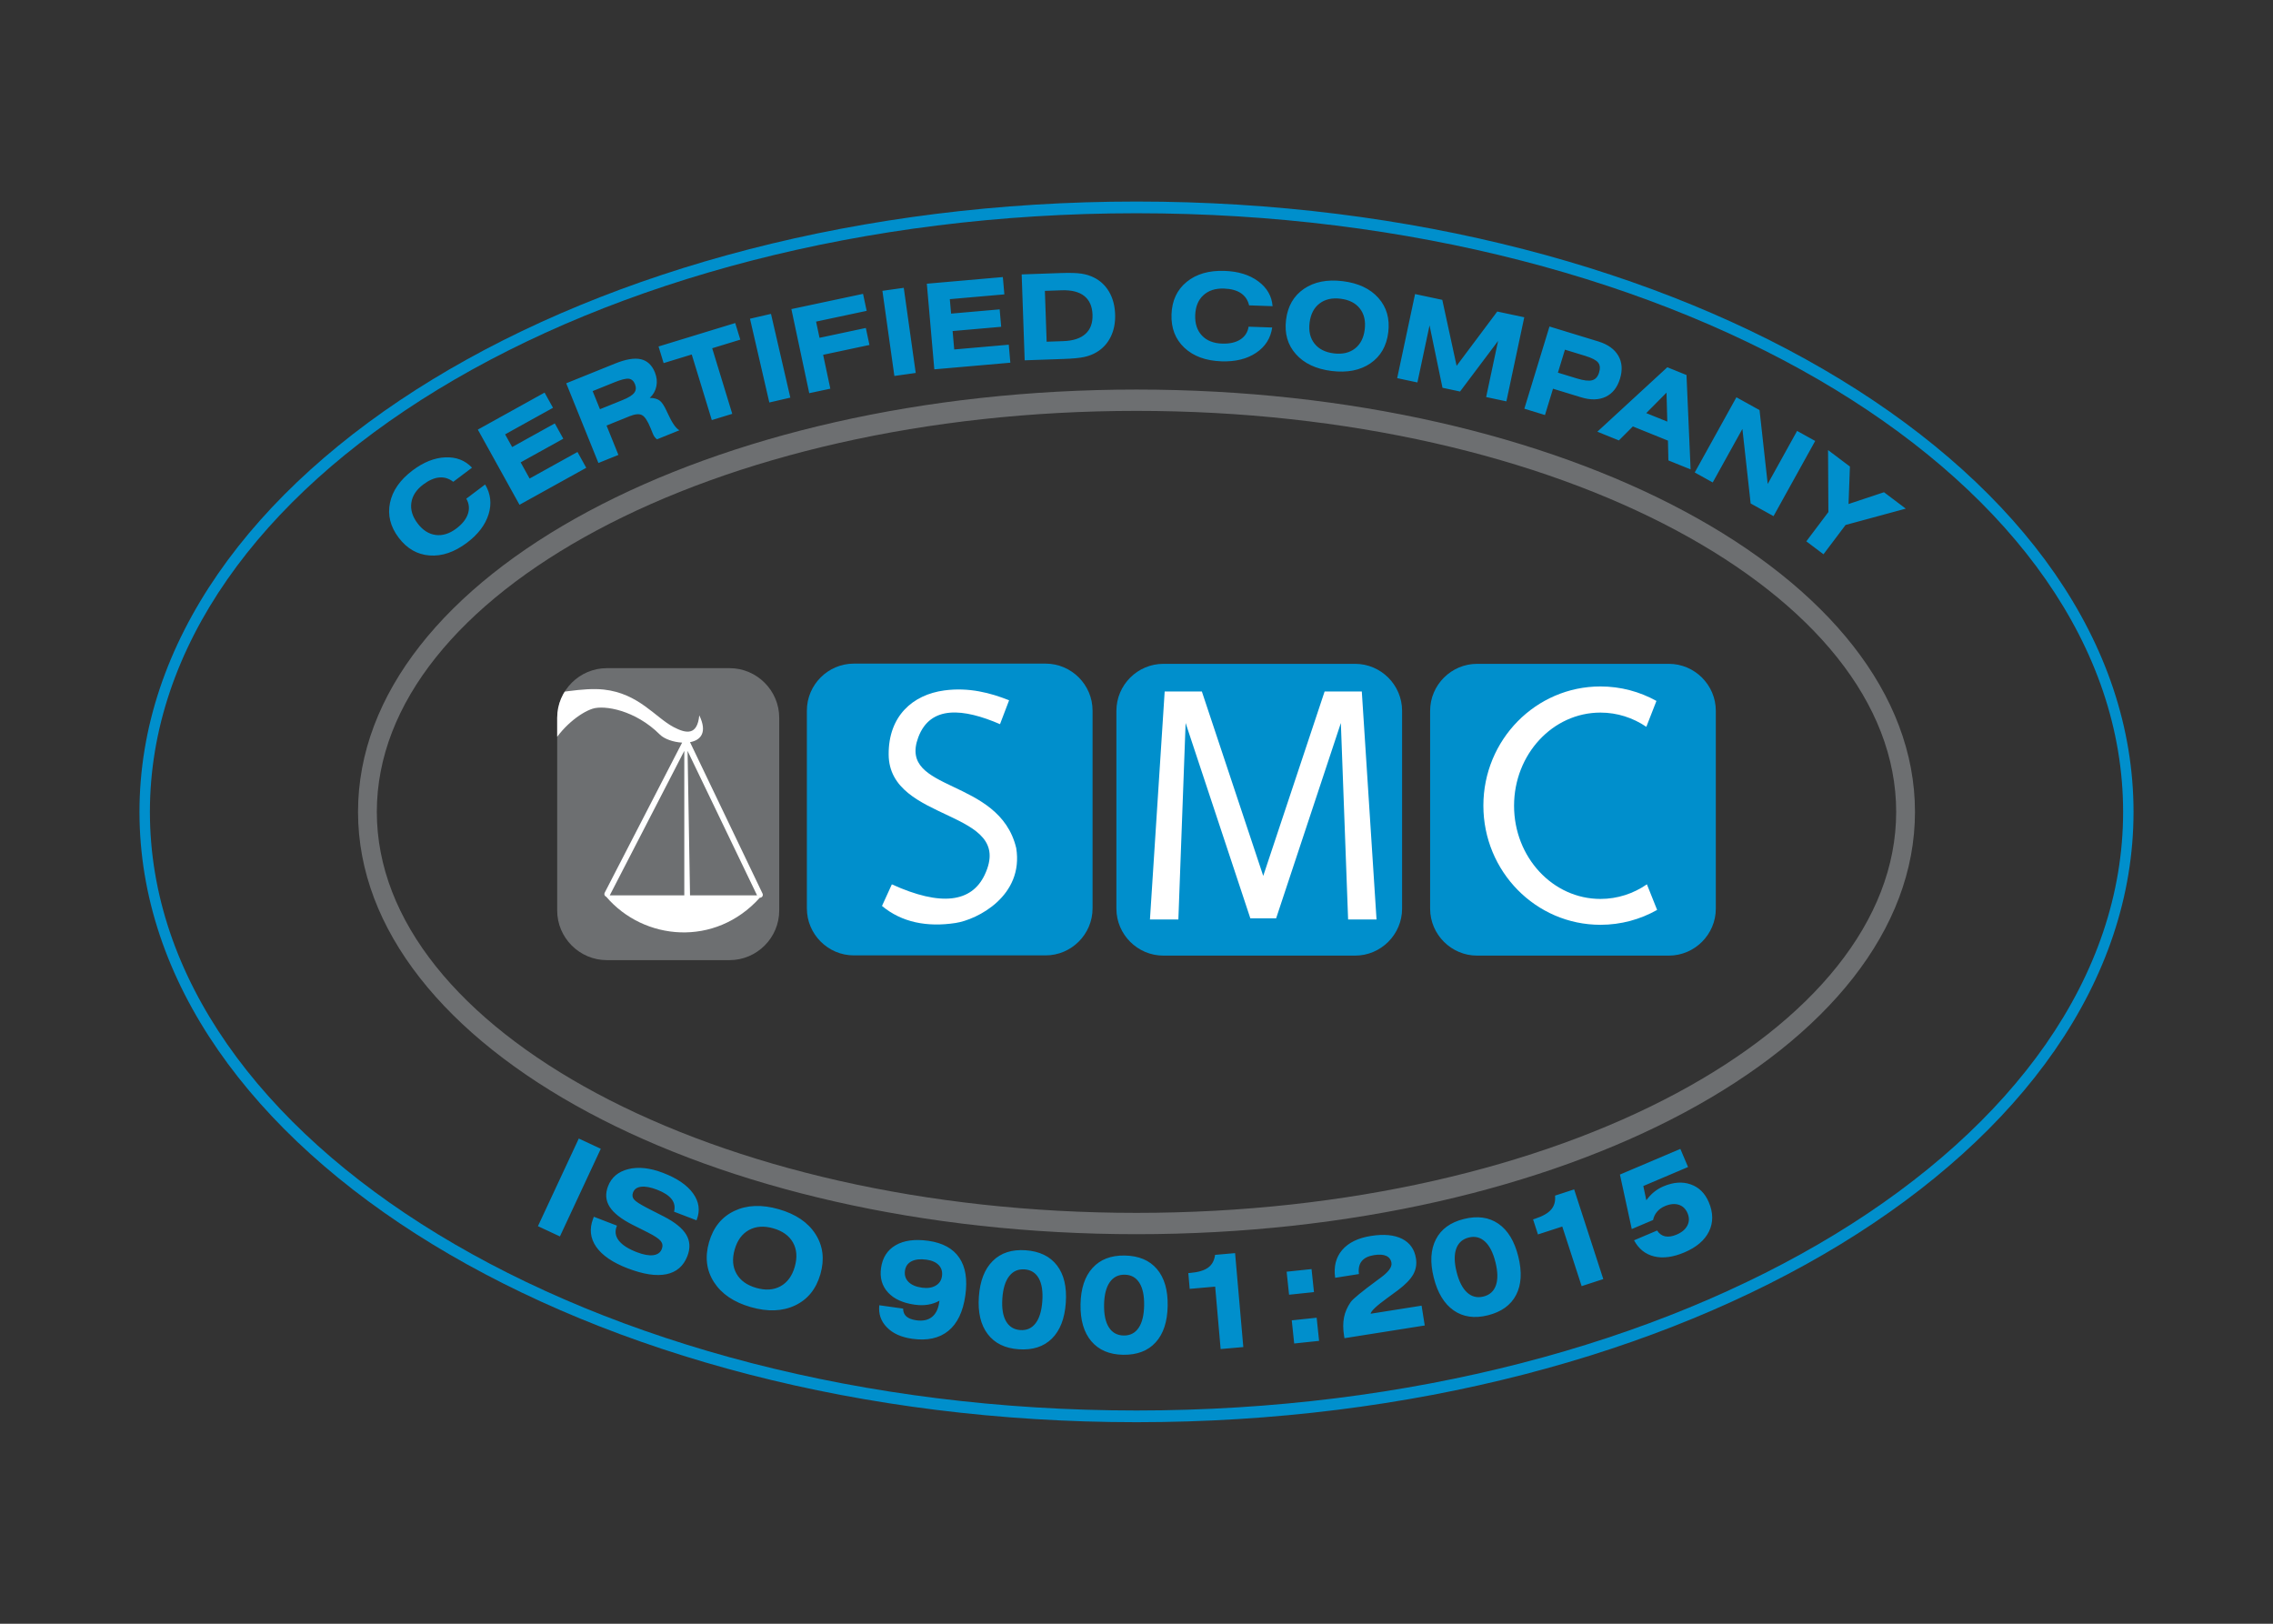 <?xml version="1.0" encoding="utf-8"?>
<!-- Generator: Adobe Illustrator 15.0.0, SVG Export Plug-In . SVG Version: 6.00 Build 0)  -->
<!DOCTYPE svg PUBLIC "-//W3C//DTD SVG 1.1//EN" "http://www.w3.org/Graphics/SVG/1.1/DTD/svg11.dtd">
<svg version="1.1" id="Livello_1" xmlns="http://www.w3.org/2000/svg" xmlns:xlink="http://www.w3.org/1999/xlink" x="0px" y="0px"
	 width="595.275px" height="425.197px" viewBox="0 0 595.275 425.197" enable-background="new 0 0 595.275 425.197"
	 xml:space="preserve">
<rect x="0" y="0" width="595.275" height="425.197" fill="#333333" stroke="none"/>
<path fill="#008FCC" d="M473.057,141.754l5.781-7.672l-0.089-16.225l5.727,4.314l-0.361,9.811l9.285-3.085l5.701,4.296
	l-15.766,4.278l-5.78,7.671L473.057,141.754z M443.833,123.722l10.913-19.688l6.057,3.357l2.141,19.338l7.697-13.886l4.739,2.627
	l-10.913,19.688l-5.989-3.32l-2.162-19.523l-7.771,14.018L443.833,123.722z M418.326,113.047l18.326-16.874l5.024,2.03l1.075,24.713
	l-5.813-2.349l-0.118-5.186l-9.19-3.713l-3.658,3.66L418.326,113.047z M431.132,108.175l5.515,2.228l-0.202-7.584L431.132,108.175z
	 M399.21,107.027l6.582-21.527l12.748,3.898c2.504,0.765,4.259,2.008,5.269,3.734c1.004,1.726,1.155,3.738,0.453,6.033
	c-0.703,2.3-1.952,3.88-3.746,4.738c-1.799,0.857-3.948,0.901-6.452,0.135l-7.348-2.246l-2.105,6.886L399.21,107.027z
	 M408.003,97.584l4.947,1.513c1.813,0.554,3.155,0.715,4.021,0.475c0.872-0.239,1.47-0.898,1.803-1.986
	c0.341-1.113,0.268-1.993-0.229-2.628c-0.494-0.64-1.628-1.231-3.406-1.775l-5.296-1.619L408.003,97.584z M365.907,99.021
	l4.681-22.019l7.129,1.516l3.753,17.278l10.644-14.219l7.073,1.504l-4.68,22.019l-5.301-1.126l3.124-14.696l-9.958,13.244
	l-4.6-0.978l-3.389-16.34l-3.177,14.945L365.907,99.021z M336.802,83.751c0.439-3.574,2.002-6.281,4.692-8.118
	c2.691-1.837,6.07-2.505,10.149-2.004s7.196,1.967,9.353,4.399c2.155,2.432,3.012,5.437,2.573,9.01
	c-0.439,3.573-1.995,6.277-4.675,8.109c-2.681,1.833-6.06,2.501-10.139,2s-7.196-1.967-9.363-4.395
	C337.225,90.325,336.363,87.325,336.802,83.751 M349.322,92.538c2.237,0.275,4.074-0.144,5.514-1.259
	c1.44-1.116,2.3-2.785,2.571-4.998c0.274-2.232-0.154-4.07-1.282-5.501c-1.127-1.431-2.808-2.281-5.046-2.556
	c-2.232-0.274-4.079,0.148-5.53,1.268c-1.452,1.12-2.311,2.789-2.585,5.017c-0.271,2.212,0.158,4.039,1.291,5.471
	C345.388,91.411,347.079,92.263,349.322,92.538z M333.173,85.761c-0.404,2.809-1.808,5.021-4.213,6.631
	c-2.406,1.611-5.432,2.353-9.071,2.225c-4.107-0.143-7.346-1.332-9.716-3.562c-2.371-2.229-3.491-5.144-3.365-8.742
	s1.446-6.432,3.967-8.496c2.521-2.064,5.834-3.025,9.941-2.881c3.587,0.125,6.529,1.039,8.819,2.736
	c2.29,1.702,3.535,3.866,3.739,6.504l-6.147-0.215c-0.326-1.389-1.042-2.454-2.149-3.194c-1.107-0.74-2.58-1.14-4.429-1.204
	c-2.248-0.079-4.052,0.503-5.399,1.745c-1.349,1.242-2.059,2.979-2.137,5.222c-0.078,2.228,0.51,4.01,1.763,5.338
	s3.012,2.029,5.275,2.108c1.957,0.068,3.545-0.287,4.768-1.066c1.218-0.779,1.948-1.902,2.182-3.365L333.173,85.761z
	 M277.725,71.504c2.435-0.085,4.261-0.035,5.484,0.151c1.218,0.187,2.311,0.528,3.284,1.019c1.693,0.845,3.021,2.098,3.984,3.759
	c0.962,1.661,1.482,3.608,1.561,5.84c0.078,2.222-0.306,4.195-1.15,5.92c-0.844,1.724-2.081,3.072-3.71,4.044
	c-0.937,0.558-2.004,0.974-3.206,1.24c-1.208,0.266-3.026,0.438-5.46,0.523l-10.161,0.354l-0.786-22.497L277.725,71.504z
	 M273.641,76.169l0.465,13.312l4.366-0.152c2.576-0.09,4.513-0.725,5.808-1.903c1.3-1.179,1.913-2.854,1.836-5.034
	c-0.077-2.181-0.799-3.813-2.172-4.894s-3.351-1.573-5.937-1.482L273.641,76.169z M244.688,96.718l-1.962-22.425l19.909-1.742
	l0.396,4.534l-14.284,1.25l0.332,3.789l12.721-1.113l0.399,4.565l-12.721,1.113l0.422,4.823l14.284-1.25l0.412,4.715L244.688,96.718
	z M234.226,98.448l-3.133-22.292l5.592-0.786l3.133,22.292L234.226,98.448z M211.934,102.958l-4.68-22.019l18.771-3.99l0.946,4.451
	l-13.248,2.816l0.902,4.243l12.129-2.578l0.946,4.451l-12.13,2.578l1.886,8.873L211.934,102.958z M201.476,105.395l-5.064-21.934
	l5.503-1.27l5.063,21.933L201.476,105.395z M186.516,91.192l5.251,17.175l-5.355,1.637L181.16,92.83l-7.363,2.251l-1.331-4.352
	l20.081-6.139l1.331,4.352L186.516,91.192z M156.721,121.24l-8.433-20.871l12.828-5.183c2.789-1.126,5.021-1.496,6.708-1.119
	c1.685,0.384,2.915,1.529,3.691,3.451c0.494,1.223,0.622,2.427,0.385,3.615c-0.235,1.193-0.81,2.21-1.727,3.062
	c1.081,0.012,1.918,0.228,2.521,0.651c0.601,0.418,1.222,1.333,1.872,2.746c0.068,0.141,0.156,0.33,0.262,0.566
	c1.158,2.547,2.196,4.049,3.106,4.511l-5.872,2.373c-0.231-0.17-0.438-0.378-0.62-0.619c-0.183-0.245-0.335-0.525-0.46-0.834
	l-0.57-1.411c-0.776-1.922-1.528-3.075-2.264-3.467c-0.73-0.394-1.819-0.302-3.26,0.28l-0.125,0.05l-5.916,2.39l3.108,7.692
	L156.721,121.24z M157.121,107.155l5.915-2.39c1.561-0.631,2.582-1.268,3.063-1.904c0.482-0.638,0.547-1.393,0.193-2.269
	c-0.341-0.843-0.879-1.314-1.609-1.417c-0.729-0.098-1.991,0.216-3.788,0.942l-5.689,2.298L157.121,107.155z M136.052,132.184
	l-10.913-19.688l17.48-9.689l2.206,3.98l-12.541,6.952l1.844,3.326l11.168-6.19l2.222,4.008l-11.168,6.19l2.347,4.235l12.541-6.951
	l2.294,4.139L136.052,132.184z M127.053,126.868c1.453,2.438,1.755,5.04,0.899,7.805c-0.856,2.766-2.741,5.247-5.649,7.438
	c-3.282,2.473-6.547,3.587-9.792,3.346s-5.95-1.801-8.116-4.676c-2.167-2.875-2.924-5.909-2.264-9.099
	c0.66-3.19,2.63-6.022,5.912-8.495c2.867-2.16,5.729-3.301,8.576-3.424c2.851-0.119,5.18,0.78,6.999,2.702l-4.913,3.701
	c-1.127-0.874-2.354-1.251-3.681-1.129c-1.327,0.122-2.723,0.738-4.199,1.851c-1.797,1.354-2.833,2.94-3.098,4.754
	c-0.266,1.813,0.275,3.611,1.625,5.403c1.341,1.78,2.92,2.796,4.729,3.039c1.81,0.243,3.617-0.319,5.426-1.682
	c1.564-1.179,2.575-2.454,3.035-3.829c0.456-1.372,0.317-2.705-0.423-3.988L127.053,126.868z"/>
<path fill="#008FCC" d="M427.941,324.789l6.037-2.562c0.545,0.835,1.244,1.346,2.107,1.524c0.863,0.18,1.865,0.027,3.001-0.454
	c1.366-0.58,2.307-1.373,2.819-2.378c0.519-1.008,0.53-2.086,0.046-3.227c-0.486-1.146-1.257-1.885-2.318-2.216
	c-1.056-0.333-2.262-0.214-3.607,0.356c-0.839,0.356-1.521,0.843-2.05,1.468c-0.531,0.618-0.883,1.346-1.052,2.173l-5.58,2.368
	l-3.1-14.271l15.823-6.717l2.015,4.745l-11.713,4.972l0.786,3.736c0.594-0.83,1.26-1.551,2.005-2.159
	c0.75-0.61,1.58-1.108,2.489-1.494c2.599-1.104,4.972-1.272,7.129-0.512c2.155,0.755,3.737,2.312,4.735,4.663
	c1.174,2.766,1.193,5.31,0.066,7.636c-1.128,2.326-3.274,4.164-6.448,5.512c-2.964,1.259-5.603,1.61-7.914,1.055
	C430.904,328.446,429.147,327.045,427.941,324.789 M414.214,336.787l-5.069-15.604l-6.37,2.069l-1.28-3.94l0.539-0.175
	c1.973-0.642,3.372-1.44,4.198-2.397c0.824-0.962,1.161-2.178,1.019-3.655l5.003-1.626l7.631,23.485L414.214,336.787z
	 M375.481,334.555c-0.997-3.999-0.812-7.34,0.563-10.014c1.374-2.68,3.811-4.456,7.31-5.328c3.556-0.887,6.573-0.477,9.054,1.23
	c2.478,1.701,4.217,4.568,5.219,8.589c1.004,4.027,0.816,7.381-0.57,10.058s-3.858,4.456-7.414,5.343
	c-3.488,0.869-6.469,0.438-8.947-1.287C378.216,341.415,376.479,338.552,375.481,334.555 M381.463,333.057
	c0.622,2.495,1.541,4.296,2.757,5.403c1.217,1.111,2.647,1.46,4.286,1.051c1.628-0.405,2.71-1.38,3.257-2.932
	c0.542-1.545,0.502-3.565-0.12-6.061c-0.62-2.489-1.534-4.292-2.737-5.401c-1.212-1.113-2.625-1.466-4.253-1.06
	c-1.639,0.408-2.736,1.393-3.289,2.946C380.812,328.557,380.846,330.58,381.463,333.057z M352.099,350.423l-0.114-0.728
	c-0.277-1.749-0.277-3.317-0.002-4.716c0.276-1.393,0.858-2.728,1.745-4.005c0.511-0.773,2.829-2.685,6.962-5.73l0.419-0.309
	c0.095-0.074,0.231-0.179,0.419-0.309c2.096-1.521,3.055-2.827,2.884-3.907c-0.14-0.883-0.598-1.497-1.369-1.848
	c-0.772-0.352-1.83-0.421-3.17-0.208c-1.512,0.239-2.6,0.771-3.261,1.599c-0.656,0.826-0.899,1.947-0.722,3.363l-6.224,0.985
	c-0.416-2.928,0.194-5.351,1.831-7.272c1.636-1.922,4.151-3.154,7.546-3.692c3.358-0.532,6.068-0.28,8.13,0.748
	c2.058,1.035,3.276,2.748,3.654,5.138c0.239,1.512,0,2.912-0.72,4.197c-0.726,1.286-2.041,2.654-3.966,4.102
	c-0.693,0.518-1.626,1.204-2.811,2.061c-2.841,2.054-4.297,3.433-4.376,4.126l13.347-2.114l0.822,5.189L352.099,350.423z
	 M344.114,338.352l-6.521,0.686l-0.634-6.028l6.522-0.686L344.114,338.352z M345.457,351.123l-6.522,0.686l-0.637-6.062l6.521-0.686
	L345.457,351.123z M319.672,353.264l-1.431-16.344l-6.672,0.584l-0.361-4.128l0.564-0.05c2.067-0.181,3.61-0.645,4.631-1.391
	c1.02-0.752,1.621-1.861,1.814-3.333l5.24-0.458l2.152,24.6L319.672,353.264z M282.981,341.558c0.072-4.12,1.115-7.299,3.136-9.526
	c2.021-2.232,4.834-3.317,8.439-3.255c3.665,0.064,6.473,1.241,8.426,3.531c1.954,2.285,2.892,5.505,2.819,9.648
	c-0.073,4.149-1.122,7.34-3.154,9.567c-2.032,2.227-4.881,3.305-8.545,3.241c-3.594-0.063-6.361-1.251-8.309-3.56
	C283.847,348.892,282.909,345.678,282.981,341.558 M289.146,341.66c-0.045,2.571,0.376,4.549,1.265,5.933
	c0.887,1.389,2.179,2.096,3.867,2.125c1.677,0.029,2.975-0.632,3.905-1.989c0.923-1.353,1.407-3.313,1.452-5.885
	c0.045-2.565-0.37-4.543-1.246-5.926c-0.882-1.39-2.156-2.096-3.833-2.125c-1.689-0.029-3.004,0.638-3.94,1.995
	S289.191,339.106,289.146,341.66z M256.355,339.554c0.287-4.11,1.496-7.23,3.63-9.35c2.135-2.124,5.001-3.06,8.598-2.809
	c3.656,0.256,6.399,1.578,8.23,3.968c1.832,2.384,2.599,5.648,2.31,9.782c-0.29,4.14-1.504,7.271-3.65,9.389
	s-5.047,3.046-8.703,2.79c-3.585-0.251-6.287-1.582-8.111-3.989C256.835,346.923,256.067,343.665,256.355,339.554 M262.506,339.978
	c-0.179,2.565,0.138,4.562,0.953,5.99c0.813,1.434,2.066,2.207,3.751,2.325c1.673,0.117,3.004-0.476,4.003-1.783
	c0.993-1.301,1.579-3.234,1.759-5.8c0.179-2.56-0.133-4.557-0.935-5.983c-0.808-1.434-2.043-2.205-3.716-2.322
	c-1.685-0.118-3.033,0.479-4.039,1.786S262.685,337.43,262.506,339.978z M230.281,341.797l6.239,0.877
	c-0.003,0.861,0.278,1.55,0.845,2.055c0.566,0.504,1.446,0.84,2.632,1.007c1.684,0.237,3.041-0.05,4.063-0.862
	c1.029-0.812,1.665-2.104,1.915-3.881l0.055-0.388c-0.917,0.515-1.916,0.864-2.996,1.037c-1.087,0.178-2.25,0.18-3.495,0.004
	c-3.097-0.435-5.431-1.507-6.991-3.213c-1.566-1.708-2.169-3.841-1.811-6.393c0.383-2.727,1.66-4.713,3.837-5.971
	c2.178-1.259,5.029-1.637,8.56-1.141c3.75,0.527,6.447,2.004,8.09,4.425c1.643,2.42,2.173,5.699,1.593,9.832
	c-0.603,4.289-2.091,7.396-4.457,9.325c-2.373,1.933-5.527,2.623-9.475,2.068c-2.859-0.402-5.073-1.404-6.63-3.01
	C230.692,345.969,230.036,344.047,230.281,341.797 M237,332.75c-0.165,1.175,0.146,2.151,0.927,2.939
	c0.781,0.783,1.956,1.284,3.519,1.504c1.436,0.201,2.628,0.027,3.579-0.524c0.957-0.55,1.51-1.381,1.667-2.492
	c0.162-1.152-0.111-2.105-0.824-2.872c-0.713-0.762-1.785-1.242-3.22-1.444c-1.621-0.228-2.921-0.086-3.919,0.417
	C237.737,330.781,237.161,331.609,237,332.75z M185.688,325.286c1.117-3.894,3.33-6.627,6.643-8.194
	c3.313-1.567,7.187-1.715,11.631-0.44c4.444,1.273,7.65,3.452,9.618,6.533c1.968,3.082,2.391,6.571,1.274,10.465
	s-3.322,6.624-6.623,8.188s-7.173,1.713-11.617,0.438s-7.65-3.452-9.631-6.531C185,332.666,184.571,329.179,185.688,325.286
	 M198.053,337.253c2.438,0.698,4.552,0.557,6.349-0.43s3.045-2.689,3.736-5.1c0.698-2.433,0.544-4.55-0.457-6.339
	c-1-1.789-2.719-3.029-5.157-3.729c-2.433-0.698-4.56-0.554-6.37,0.436c-1.81,0.988-3.058,2.691-3.754,5.119
	c-0.691,2.41-0.535,4.516,0.472,6.307C193.88,335.308,195.609,336.552,198.053,337.253z M155.522,318.626l6.057,2.325l-0.086,0.224
	c-0.511,1.331-0.317,2.57,0.588,3.719c0.905,1.149,2.479,2.153,4.716,3.013c1.724,0.662,3.151,0.922,4.285,0.774
	c1.133-0.146,1.877-0.682,2.233-1.609c0.3-0.78,0.214-1.471-0.257-2.07c-0.469-0.605-1.601-1.359-3.394-2.267l-4.042-2.028
	c-2.948-1.501-4.934-3.064-5.967-4.694c-1.034-1.63-1.171-3.423-0.417-5.388c0.891-2.318,2.659-3.812,5.305-4.475
	c2.644-0.657,5.68-0.33,9.112,0.987c3.688,1.416,6.306,3.209,7.862,5.385c1.557,2.175,1.878,4.452,0.961,6.842l-0.073,0.191
	l-5.882-2.258c0.318-1.236,0.106-2.332-0.636-3.287c-0.742-0.954-2.009-1.778-3.81-2.47c-1.665-0.639-3.042-0.898-4.141-0.776
	c-1.099,0.123-1.815,0.618-2.146,1.48c-0.266,0.692-0.191,1.298,0.226,1.827c0.417,0.529,1.632,1.309,3.654,2.354l4.214,2.15
	c2.901,1.495,4.843,3.074,5.835,4.744c0.993,1.671,1.093,3.531,0.307,5.577c-1.009,2.63-2.848,4.222-5.507,4.772
	c-2.665,0.549-6.053,0.031-10.167-1.549c-3.917-1.504-6.659-3.382-8.22-5.628c-1.559-2.251-1.824-4.707-0.802-7.37L155.522,318.626z
	 M140.878,321.09l10.703-22.952l5.758,2.685l-10.703,22.952L140.878,321.09z"/>
<path fill="#008FCC" d="M480.646,102.024c-46.819-28.532-111.524-46.182-183.01-46.182c-71.484,0-136.188,17.65-183.007,46.182
	c-46.566,28.377-75.372,67.479-75.372,110.574s28.806,82.196,75.373,110.574c46.819,28.532,111.523,46.183,183.006,46.183
	c71.484,0,136.189-17.651,183.01-46.183c46.566-28.378,75.374-67.479,75.374-110.574S527.213,130.401,480.646,102.024
	 M297.636,52.776c71.945,0,137.114,17.792,184.311,46.553c47.449,28.916,76.802,68.958,76.802,113.269
	c0,44.311-29.354,84.354-76.803,113.269c-47.195,28.762-112.364,46.554-184.31,46.554c-71.944,0-137.112-17.792-184.307-46.554
	c-47.449-28.915-76.802-68.958-76.802-113.269c0-44.311,29.353-84.354,76.8-113.269C160.523,70.568,225.691,52.776,297.636,52.776z"
	/>
<path fill-rule="evenodd" clip-rule="evenodd" fill="#008FCC" d="M223.617,173.776h50.21c6.767,0,12.304,5.537,12.304,12.304v51.798
	c0,6.767-5.537,12.304-12.304,12.304h-50.21c-6.768,0-12.304-5.537-12.304-12.304V186.08
	C211.312,179.313,216.849,173.776,223.617,173.776"/>
<path fill-rule="evenodd" clip-rule="evenodd" fill="#FFFFFF" d="M240.486,193.076c3.177-8.5,11.88-7.558,21.406-3.447l2.382-6.251
	c-4.858-1.932-10.532-3.448-16.968-2.58c-8.311,1.121-14.64,6.734-14.575,16.771c0.083,18.084,33.365,14.181,25.144,31.529
	c-3.416,7.209-11.435,8.333-24.31,2.48l-2.58,5.655c5.153,4.307,11.82,5.601,19.25,4.466c5.744-0.877,17.929-7.103,15.902-19.623
	C261.695,203.421,235.069,207.568,240.486,193.076"/>
<path fill-rule="evenodd" clip-rule="evenodd" fill="#008FCC" d="M304.678,173.833h50.21c6.768,0,12.305,5.537,12.305,12.304v51.798
	c0,6.768-5.537,12.304-12.305,12.304h-50.21c-6.767,0-12.304-5.536-12.304-12.304v-51.798
	C292.374,179.369,297.911,173.833,304.678,173.833"/>
<path fill-rule="evenodd" clip-rule="evenodd" fill="#008FCC" d="M386.839,173.833h50.21c6.768,0,12.305,5.537,12.305,12.304v51.798
	c0,6.768-5.537,12.304-12.305,12.304h-50.21c-6.768,0-12.304-5.536-12.304-12.304v-51.798
	C374.535,179.369,380.071,173.833,386.839,173.833"/>
<polygon fill-rule="evenodd" clip-rule="evenodd" fill="#FFFFFF" points="310.501,189.326 308.602,240.781 301.159,240.781 
	305.017,181.073 314.754,181.073 330.829,229.369 346.904,181.073 356.642,181.073 360.499,240.781 353.057,240.781 
	351.157,189.326 334.203,240.483 331.623,240.483 330.035,240.483 327.455,240.483 "/>
<path fill-rule="evenodd" clip-rule="evenodd" fill="#FFFFFF" d="M419.142,179.755c5.311,0,10.306,1.375,14.661,3.792l-2.646,6.778
	c-3.482-2.358-7.601-3.724-12.016-3.724c-12.495,0-22.624,10.923-22.624,24.398s10.129,24.397,22.624,24.397
	c4.479,0,8.653-1.404,12.166-3.825l0,0l2.676,6.702c-4.398,2.481-9.457,3.896-14.842,3.896c-16.934,0-30.661-13.972-30.661-31.207
	C388.48,193.727,402.208,179.755,419.142,179.755"/>
<path fill-rule="evenodd" clip-rule="evenodd" fill="#6D6F71" d="M158.922,174.965h32.149c7.15,0,13,5.85,13,13v50.457
	c0,7.149-5.85,13-13,13h-32.149c-7.149,0-13-5.851-13-13v-50.457C145.922,180.815,151.772,174.965,158.922,174.965"/>
<g>
	<defs>
		<path id="SVGID_1_" d="M158.922,174.965h32.149c7.15,0,13,5.85,13,13v50.457c0,7.149-5.85,13-13,13h-32.149
			c-7.149,0-13-5.851-13-13v-50.457C145.922,180.815,151.772,174.965,158.922,174.965"/>
	</defs>
	<clipPath id="SVGID_2_">
		<use xlink:href="#SVGID_1_"  overflow="visible"/>
	</clipPath>
	<path clip-path="url(#SVGID_2_)" fill-rule="evenodd" clip-rule="evenodd" fill="#FFFFFF" d="M179.21,234.453V196.62
		l-19.518,37.833H179.21z M198.265,234.453l-18.199-37.821l0.645,37.821H198.265z M144.137,195.704l-5.16-13.445
		c6.384-0.562,13.644-2.287,19.151-1.687c9.143,0.997,13.49,7.306,18.294,9.827c3.299,1.73,6.198,2.239,6.712-3.079
		c2.204,4.515,0.349,6.526-2.424,7.028L199.706,234c0.181,0.371,0.028,0.818-0.343,1c-0.12,0.059-0.249,0.082-0.373,0.074
		c-11.693,13.015-30.398,11.265-40.228-0.254c-0.027-0.011-0.055-0.022-0.083-0.037c-0.367-0.188-0.511-0.641-0.322-1.008
		l20.28-39.311c-2.285-0.117-4.671-0.957-5.812-2.097c-6.441-6.442-14.568-7.766-17.625-6.785
		C151.862,186.654,146.933,190.543,144.137,195.704z"/>
</g>
<path fill="#6D6F71" d="M439.011,138.893c-36.134-19.338-86.113-31.3-141.373-31.3c-55.259,0-105.239,11.962-141.373,31.3
	c-35.575,19.04-57.579,45.113-57.579,73.706c0,28.592,22.004,54.667,57.579,73.706c36.134,19.339,86.114,31.301,141.373,31.301
	c55.26,0,105.239-11.962,141.373-31.301c35.575-19.039,57.579-45.113,57.579-73.706C496.59,184.006,474.586,157.933,439.011,138.893
	 M297.638,102.011c55.978,0,106.705,12.17,143.469,31.846c37.32,19.974,60.405,47.8,60.405,78.742
	c0,30.942-23.085,58.768-60.405,78.742c-36.764,19.675-87.491,31.846-143.469,31.846s-106.705-12.171-143.468-31.846
	c-37.321-19.974-60.406-47.8-60.406-78.742c0-30.941,23.084-58.768,60.406-78.742C190.933,114.182,241.66,102.011,297.638,102.011z"
	/>
</svg>
